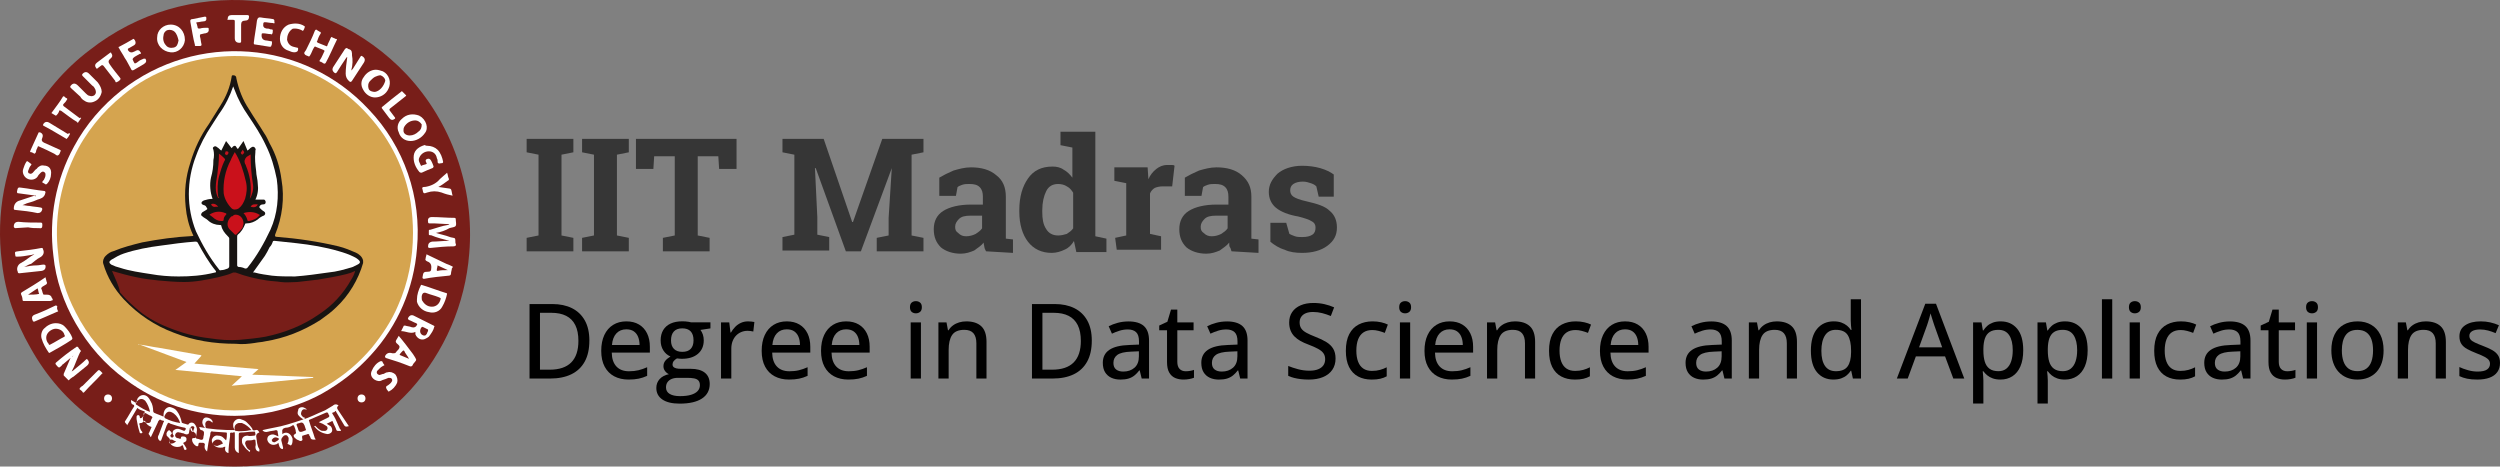 <?xml version="1.0" encoding="UTF-8"?>
<svg id="Logo" xmlns="http://www.w3.org/2000/svg" viewBox="0 0 315.632 58.904">
  <rect x="0" y="0" width="315.632" height="58.904" fill="#808080" stroke="none"/>
  <g>
    <g id="Group_507" data-name="Group 507">
      <path id="Path_340" data-name="Path 340" d="m29.642,58.904c-6.4,0-12.6-2.1-17.8-5.9-3.3-2.4-6-5.5-8-9.1-1.9-3.3-3.2-7-3.6-10.8-.8-6.1.4-12.3,3.3-17.7,1.9-3.5,4.6-6.7,7.8-9.1C23.442-3.196,40.742-1.796,51.342,9.404c5.7,6.1,8.6,14.3,7.9,22.6-.5,6.4-3.1,12.4-7.4,17.2-2.3,2.5-4.9,4.6-7.9,6.2-2.5,1.3-5.2,2.3-8.1,2.9-2.1.4-4.2.6-6.2.6Z" style="fill: #781e19; stroke-width: 0px;"/>
      <path id="Path_342" data-name="Path 342" d="m29.942,58.904h0c.2,0,.3-.1.5,0h-.5Z" style="fill: #a06c6a; stroke-width: 0px;"/>
      <path id="Path_343" data-name="Path 343" d="m29.142,58.904h-.4c.1-.1.3,0,.4,0Z" style="fill: #a77775; stroke-width: 0px;"/>
      <path id="Path_344" data-name="Path 344" d="m30.942,58.904h-.3c.1-.1.2,0,.3,0Z" style="fill: #d4bbb9; stroke-width: 0px;"/>
      <path id="Path_345" data-name="Path 345" d="m29.642,52.504c-5,0-9.8-1.6-13.8-4.6-2.6-1.9-4.7-4.3-6.3-7.1-1.5-2.6-2.5-5.5-2.8-8.5-.6-4.8.3-9.6,2.6-13.8,1.5-2.8,3.6-5.2,6-7.1,9.5-7.4,23-6.4,31.2,2.4,4.5,4.7,6.7,11.1,6.1,17.6-.4,5-2.4,9.7-5.8,13.4-1.8,2-3.9,3.6-6.2,4.9-2,1.1-4.1,1.8-6.3,2.3-1.5.3-3.1.5-4.7.5Z" style="fill: #fff; stroke-width: 0px;"/>
      <path id="Path_346" data-name="Path 346" d="m32.342,55.104q0-.4.4-.5c-.1-.2-.2-.4-.5-.3-.2.1-.4,0-.4-.2-.2-.3-.4-.5-.7-.8-.2-.2-.5-.3-.8-.4-.4-.1-.8.2-.9.6v.3c0,.2.1.3.2.5-1.5,0-3-.1-4.5-.4.1.2.1.4.3.4q.4.1.3.5v.1c-.1.2,0,.5-.2.6s-.4-.1-.6-.1-.2-.1-.2-.2c0-.2.1-.4.1-.7.1-.4-.1-.8-.3-1s-.5-.2-.7,0c0,.1-.1.1-.2.1-.2-.1-.4-.1-.6-.2-.1,0-.1-.1-.1-.1-.1-.5-.3-1-.6-1.4-.2-.3-.5-.4-.8-.5s-.7.2-.8.5c-.1.2-.1.5-.1.7-.4-.2-.8-.3-1.2-.5q-.1-.1-.1-.2c0-.4-.1-.9-.3-1.2-.1-.2-.2-.4-.4-.6-.3-.3-.8-.3-1.1,0-.1.1-.2.2-.2.3-.1.2-.1.3-.1.5l-.7-.4c0,.3,0,.5.3.6.1,0,.1.1.1.2-.4.6-.7,1.2-1.1,1.8-.1.1-.1.2,0,.3s.2.2.2.3l1.3-2.2c.2.2.5.3.8.4.1,0,.2.1.1.2,0,.2-.1.4-.3.6-.1.1-.3.2-.3-.1,0-.1-.1-.2-.2-.2s-.2.1-.2.2v.3c.1.6.2,1.1.4,1.7,0,.1.1.1.2.1s.2-.1.1-.2c-.2-.2-.3-.5-.3-.8-.1-.2-.1-.3.2-.3.1,0,.2-.1.3-.2s.1-.1.2,0c.1.3.4.6.8.7-.1.2-.2.5-.3.7-.1.1-.1.2,0,.3s.1.2.2.3l.9-1.9c0-.1.1-.2.2-.3.1-.1.2.1.4.1s.2.1.1.2c-.2.5-.4,1.1-.6,1.6-.2.3-.1.6.2.8,0,0,0-.1.1-.1.2-.6.5-1.3.7-1.9.1-.1.1-.3.2-.3.1-.1.2.1.3.1.6.2,1.2.4,1.8.5.2.1.1.2.1.2,0,0-.1.2-.2.2-.2-.1-.3-.1-.5-.2-.3-.1-.5-.1-.8.1-.2.2-.2.5,0,.7q0,.1-.1.2c-.1.1-.3,0-.3-.1-.1-.1,0-.2.1-.3q.1-.1,0-.2c-.1-.1-.1-.2-.2-.2,0-.1-.1-.1-.1-.1-.2.1-.4.4-.3.6v.1c.1.1.2.2.3.3q.1.1.1.2c-.1.1-.1.3,0,.4.2.4.7.6,1.2.5.2,0,.3-.2.4-.2.1.1.1.3.2.5,0,.1.1.1.2.1s.1-.1.1-.2c-.1-.2-.2-.3-.3-.5-.1-.1-.2-.2.1-.3.2-.1.2-.2.2-.4s-.2-.3-.4-.3-.3,0-.3.2c0,.1-.1.1-.1.1-.1,0-.2-.1-.4-.1-.2-.1-.3-.3-.2-.5s.3-.3.5-.2h0c.2,0,.3.1.5.1.2.1.4.2.6.1s.1-.4.2-.6c0-.1,0-.2.1-.2s.2.1.2.2c0,.2.2.3.3.4.2.1.2.3.2.5s-.1.2-.2.2c-.2,0-.3,0-.3.2,0,.3.2.6.5.8.2.1.3,0,.3-.1,0-.4.2-.3.4-.3h.2q.3.1.2.3-.1.5.3.8c.1-.7.2-1.4.4-2.1,0-.1,0-.3.1-.4s.2,0,.3,0h.1l1.5.1q.1,0,.1.1c0,.3,0,.6-.1.9-.1-.1-.2-.2-.3-.3-.2-.2-.4-.3-.7-.3-.4-.1-.7.2-.8.5v.2c.1.6.7.9,1.3.8h.1c.1-.1.2-.1.3-.1-.1.4,0,.7.4.8,0-.7.1-1.4.2-2.1v-.4c.1-.2.3,0,.4-.1.2-.1.2,0,.2.2v1.7q0,.5.5.7v-2.3c0-.2,0-.3.3-.3.5,0,.9-.1,1.4-.1s.3-.1.4.3c0,.1,0,.2-.2.2s-.5.1-.8,0c-.4,0-.7.2-.7.6,0,.2,0,.3.1.5.2.3.4.6.7.8.1.1.1.2.2.1s0-.2-.1-.2c-.3-.2-.4-.5-.5-.8,0-.2.1-.4.3-.4h.1c.2,0,.5,0,.7-.1.1,0,.2,0,.2.1,0,.2.1.5,0,.8,0,.4.2.6.5.6v-.3c-.3-.4-.3-1-.4-1.6Zm-15.1-4c-.1,0-.1-.1-.1-.2h0c.2-.4.7-.8,1.2-.3.3.4.5.9.6,1.4-.6-.2-1.1-.5-1.7-.9h0Zm2,1.6c-.1.2-.2.3-.2.5-.1.2-.2.2-.4.2-.3,0-.6-.2-.6-.5v-.2c.1-.2.1-.3.1-.5q0-.1.1-.1c.3.1.5.3.8.4q.2.1.2.2Zm1.6.1q-.1-.1-.1-.2c.2-.5.5-.9,1.2-.4.4.3.7.8.8,1.2-.7-.1-1.3-.3-1.9-.6h0Zm.9,2.7c.2.1.3.2.5.2-.2.2-.4.3-.6.3-.1,0-.3,0-.3-.2,0-.1,0-.2.1-.3,0,0,.2,0,.3,0h0Zm2.6-1c-.1.1-.3-.2-.3-.4s.1-.3.3-.3c.1,0,.2.1.2.2-.1.2-.1.4-.2.5h0Zm3.8,1.5c-.2.1-.5.2-.7.3-.3,0-.5-.1-.6-.3,0-.2.2-.4.5-.5h.2c.3,0,.5.2.6.5.1,0,0,0,0,0h0Zm2.9-1.6c-.4,0-.8.1-1.2,0-.1,0-.2,0-.2-.2-.1-.4.1-.7.5-.8h.4c.5.2.9.5,1.2.9-.3,0-.5.1-.7.1h0Z" style="fill: #fff; stroke-width: 0px;"/>
      <path id="Path_347" data-name="Path 347" d="m42.642,51.704q-.2-.3.1-.5h0c-.2-.2-.5-.2-.7,0-.3.2-.7.4-1,.6-1,.4-1.9.9-2.9,1.2-1.2.4-2.4.8-3.6,1-.5.1-1,.2-1.4.3.1.2.4.3.7.2.3-.1.7-.1,1-.2q.1,0,.2.1c0,.2.1.5.1.7-.6-.3-.7-.3-1-.2-.3.1-.4.3-.4.6.1.5.6.8,1.1.6.1,0,.2-.1.3-.2h0c.1.3.1.7.5.8.1,0,.1-.1.1-.2-.1-.3-.1-.5-.2-.8s.1-.5.3-.7c.2-.1.4-.1.5.1,0,.1.1.1.1.2,0,.2,0,.4-.1.6-.1.1,0,.2.1.2s.1.1.2.1c.1.1.1,0,.2-.1.1-.2.1-.5.1-.7-.2-.7-.8-1-1.3-.6v-.2q-.1-.5.4-.6c.3,0,.6-.1.9-.3.1-.1.1,0,.2.1.1.2.2.5.2.7q.1.2-.1.3c-.2.1-.2.2-.1.4.2.2.3.3.6.4.1.1.3.1.4,0s0-.2,0-.4,0-.2.1-.2c.2-.1.4-.1.6-.2.1,0,.2,0,.2.1s0,.1.1.2c.1.4.2.4.7.4,0-.1-.1-.2-.1-.2-.2-.7-.5-1.4-.7-2.1,0,0-.1-.1,0-.2.7-.3,1.4-.6,2.1-.9q.2-.1.3.1,0,.1.1.2.1.2-.1.3c-.4.2-.8.4-1.2.6.2.1.3.1.5.2s.3.2.5.3c.1.1.2.3,0,.5-.1.1-.2.1-.3.1-.2,0-.4,0-.5-.1-.2-.1-.4-.3-.6-.5,0,0-.1-.1-.1,0-.1,0-.1.1,0,.1.4.5.9.8,1.6.9.3,0,.6-.2.6-.5,0-.2-.1-.4-.2-.5-.2-.1-.3-.2-.5-.3.2-.1.4-.2.6-.3.1-.1.2,0,.2.1.1.3.3.6.4.9,0,.1.1.2.2.2h.4c0-.1,0-.2-.1-.2-.3-.6-.5-1.2-.8-1.7-.1-.1-.1-.2-.2-.3,0-.2.2-.1.3-.2.1-.2.2-.1.2,0,.3.5.6,1,.9,1.5.2.4.3.4.7.3l-1.4-2.1Zm-7.4,3.7c-.1.2-.3.3-.5.4-.1.1-.3,0-.4-.1h0v-.2c.2-.3.5-.4.9-.1h0q0-.1,0,0Zm3.4-1.1q0,.1,0,0c-.3.1-.6.3-.8.2s-.2-.4-.3-.6c-.2-.4-.1-.4.3-.5q.4-.2.6.3l.2.6q.1,0,0,0h0Z" style="fill: #fff; stroke-width: 0px;"/>
      <path id="Path_348" data-name="Path 348" d="m55.042,29.404c.6.2,1.2.3,1.7.5.2.1.6.1.7.2.1.2,0,.5.1.7s-.1.3-.3.3c-1,0-1.9.1-2.9.2-.2,0-.3,0-.3-.2q0-.5.5-.6c.7,0,1.4-.1,2.2-.1-.8-.2-1.6-.4-2.3-.7-.1,0-.3,0-.3-.1v-.5c0-.1.1-.1.2-.1.7-.2,1.5-.5,2.2-.6q.1,0,.2-.1l-1.9-.1h-.6c-.1,0-.2,0-.2-.2q-.1-.6.5-.6c.9,0,1.9.1,2.8.1.1,0,.2,0,.2.2,0,.3.1.6,0,.8s-.5.2-.8.3c-.5.3-1.1.5-1.7.6Z" style="fill: #fff; stroke-width: 0px;"/>
      <path id="Path_349" data-name="Path 349" d="m9.242,44.904l-1.3,1.1s-.1,0-.1.1c-.1.1-.3.3-.4.3-.2-.1-.3-.3-.4-.4s0-.1,0-.2c.8-.7,1.7-1.4,2.6-2,.1-.1.1,0,.2,0,.1.2.2.3.3.4s.1.2,0,.2c-.3.6-.5,1.2-.8,1.9l-.3.6c.2-.1.3-.2.4-.3.5-.4,1-.8,1.4-1.2.1-.1.2-.1.2,0q.4.4-.1.8c-.5.4-1.1.9-1.6,1.3-.1.1-.2.1-.3.2-.2.1-.4.4-.4.3-.2-.2-.4-.4-.6-.6v-.2c.3-.7.6-1.4.9-2.1q.3-.1.3-.2Z" style="fill: #fff; stroke-width: 0px;"/>
      <path id="Path_350" data-name="Path 350" d="m4.542,24.704c-.7-.1-1.4-.2-2.2-.3-.1,0-.2,0-.2-.2.1-.5.1-.6.6-.5.9.1,1.8.3,2.8.4q.2,0,.2.2-.1.6-.7.8c-.4.1-.7.3-1.1.4s-.7.2-1.1.4c.3,0,.6.1.9.1.5.1.9.1,1.4.2.1,0,.2.1.2.2q-.1.5-.6.5c-.9-.2-1.8-.3-2.8-.4-.2,0-.2-.1-.2-.2,0-.5.3-.9.8-1,.6-.2,1.2-.4,1.8-.6.1.1.2.1.2,0Z" style="fill: #fff; stroke-width: 0px;"/>
      <path id="Path_351" data-name="Path 351" d="m3.042,33.704c.5-.1,1.1-.2,1.6-.2.3,0,.6-.1.9-.1q.1,0,.2.1.1.6-.5.7c-.9.1-1.8.2-2.8.3q-.2,0-.2-.2c-.2-.4,0-.9.4-1.1.6-.3,1.1-.8,1.7-1.1-.2,0-.3.1-.5.1-.6.1-1.1.2-1.7.2-.1,0-.2,0-.2-.1h0c-.1-.6-.1-.5.5-.6.9-.1,1.8-.2,2.8-.4q.2,0,.2.2c.2.4,0,.8-.4,1s-.7.5-1.1.8c-.4.1-.6.3-.9.4Z" style="fill: #fff; stroke-width: 0px;"/>
      <path id="Path_352" data-name="Path 352" d="m44.342,8.904c.1-.1.2-.2.2-.2.3-.5.7-1.1,1-1.6q.1-.1.2,0,.5.3.2.8c-.5.8-1,1.5-1.5,2.3-.1.1-.1.2-.3.1q-.5-.4-.5-1c0-.6.1-1.4.2-2.1-.1,0-.1.1-.2.2-.4.6-.8,1.2-1.1,1.7-.1.1-.1.2-.3.1q-.4-.3-.2-.7c.5-.8,1-1.5,1.5-2.3.1-.1.2-.2.3-.1.1,0,.1.1.2.1.4.1.4.4.4.8.1.5.1,1.2-.1,1.9Z" style="fill: #fff; stroke-width: 0px;"/>
      <path id="Path_353" data-name="Path 353" d="m56.342,37.004c-1-.3-2-.7-3-1-.1,0-.1-.1-.2,0-.3.6-.5,1.2-.5,1.8v.3c.2.7.8,1.2,1.5,1.3.7.2,1.4-.1,1.7-.7.3-.5.5-1.1.6-1.6q0-.1-.1-.1Zm-.7.7c-.1.5-.4.9-.9,1-.6.1-1.1-.2-1.4-.7-.1-.1-.1-.3-.1-.4v-.2q.1-.6.6-.4c.5.2,1,.3,1.5.5q.3.1.3.2h0Z" style="fill: #fff; stroke-width: 0px;"/>
      <path id="Path_354" data-name="Path 354" d="m9.142,42.704c-.2-.6-.6-1.1-1-1.5-.3-.3-.7-.4-1.1-.4-.6,0-1.1.3-1.5.7-.3.3-.4.8-.3,1.2.2.7.5,1.2.9,1.8q.1.1.2,0c.9-.5,1.8-1,2.7-1.6q.1-.1.1-.2Zm-1-.2c-.6.3-1.2.7-1.8,1-.1.1-.2,0-.2-.1-.3-.3-.4-.8-.2-1.2.2-.4.7-.7,1.1-.7.5,0,1,.3,1.1.8q.1.1,0,.2Z" style="fill: #fff; stroke-width: 0px;"/>
      <path id="Path_355" data-name="Path 355" d="m52.942,14.604c-.8-.3-1.6-.2-2.2.4-.5.4-.7,1.1-.4,1.7.2.7.8,1.1,1.5,1.1s1.4-.4,1.8-1c.5-.6.2-1.7-.7-2.2.1.1,0,.1,0,0Zm-.1,2c-.3.3-.7.5-1.1.5s-.8-.2-.8-.6c0-.2,0-.3.1-.5.3-.5.8-.8,1.4-.8.3,0,.6.2.8.5,0,.4-.1.7-.4.9h0Z" style="fill: #fff; stroke-width: 0px;"/>
      <path id="Path_356" data-name="Path 356" d="m47.442,8.804c-.6,0-1.2.4-1.5.9-.4.5-.4,1.1-.1,1.6.3.6.9,1,1.5,1,.7,0,1.4-.4,1.7-1.1.4-.8.1-1.8-.7-2.2-.3-.1-.6-.2-.9-.2Zm-.1,2.8c-.3,0-.7-.1-.8-.4-.1-.3-.1-.7.2-1,.2-.2.4-.4.6-.5s.5-.2.7-.2c.3.1.6.4.6.7-.2.7-.7,1.3-1.3,1.4h0Z" style="fill: #fff; stroke-width: 0px;"/>
      <path id="Path_357" data-name="Path 357" d="m21.542,3.104c-.9,0-1.7.7-1.7,1.6h0c-.1,1,.7,1.8,1.7,1.9.9.1,1.7-.6,1.8-1.5v-.1c0-1-.7-1.9-1.8-1.9.1,0,0,0,0,0Zm.4,2.9c-.4.1-.8,0-1-.3-.3-.3-.4-.8-.3-1.2,0-.3.2-.6.5-.7s.7,0,.9.2c.3.3.4.7.5,1.1-.1.5-.2.8-.6.9h0Z" style="fill: #fff; stroke-width: 0px;"/>
      <path id="Path_358" data-name="Path 358" d="m42.542,5.004s0,.1,0,0c-.5,1-.9,2-1.4,2.9q-.1.2-.3.1c-.1-.1-.2-.1-.3-.2-.3,0-.2-.2-.1-.3.2-.3.3-.6.5-1,.1-.1,0-.1-.1-.2-.3-.1-.7-.3-1-.4-.1-.1-.1,0-.2.1-.2.3-.3.7-.5,1-.1.1-.1.2-.2.1-.2-.1-.4-.1-.5-.3s.1-.3.2-.5c.4-.8.8-1.6,1.1-2.4.1-.2.2-.2.3-.1.1.1.2.1.3.2.2,0,.2.2.1.3-.2.3-.3.6-.4.9-.1.1,0,.1.1.2.3.1.7.3,1,.4.1.1.2,0,.2-.1.1-.3.3-.6.4-.9.1-.1.1-.2.2-.1s.3.1.4.2c.1,0,.2,0,.2.1Z" style="fill: #fff; stroke-width: 0px;"/>
      <path id="Path_359" data-name="Path 359" d="m53.942,18.404c.5,0,1,.2,1.3.5.4.4.6,1,.7,1.5,0,.1,0,.2-.2.2s-.3.1-.4,0c-.1,0-.1-.2-.1-.4,0-.1-.1-.2-.1-.3-.1-.5-.5-.8-1-.8s-1,.3-1.2.8c-.2.4.1.7.2,1,0,0,.1.1.1,0h0c.2-.1.4-.1.6-.2.1,0,0-.1,0-.1,0-.1-.1-.2-.1-.3s0-.1.1-.2q.4-.2.6.2c.1.2.2.4.3.7q0,.1-.1.2c-.5.2-1,.4-1.4.6-.1,0-.2,0-.3-.1-.5-.6-.8-1.3-.7-2.1.1-.7.7-1.1,1.4-1.3.1.1.2.1.3.1Z" style="fill: #fff; stroke-width: 0px;"/>
      <path id="Path_360" data-name="Path 360" d="m54.742,41.104c-.8-.4-1.6-.8-2.4-1.2q-.5-.3-.8.2c-.1.2,0,.2.1.3.3.1.6.3.9.4.1.1.2.1.1.2-.1.3-.4.4-.7.3h0c-.2-.1-.5-.1-.8-.2-.1,0-.2,0-.2.1-.1.2-.2.4-.3.6.6,0,1.2.4,1.8.1v.3c.2.5.7.8,1.2.6.2-.1.4-.2.5-.3.3-.4.6-.8.7-1.3q.1,0-.1-.1Zm-.7.7c-.1.1-.1.3-.2.4-.1.2-.3.2-.5.1s-.3-.3-.3-.5.1-.4.2-.5.1,0,.2,0c.2.1.4.2.6.3t0,.2h0Z" style="fill: #fff; stroke-width: 0px;"/>
      <path id="Path_361" data-name="Path 361" d="m12.842,11.604c-.1.5-.4,1-.9,1.2-.4.2-.9.2-1.3-.1-.2-.1-.4-.3-.5-.5-.4-.4-.8-.7-1.2-1.1-.1-.1-.1-.2,0-.3q.4-.5.9,0l1,1c.1.1.3.3.5.3.2.1.5,0,.6-.1.2-.2.2-.4.1-.7-.1-.2-.2-.4-.4-.5l-1.2-1.2c-.1-.1-.1-.2,0-.3q.4-.4.8,0c.4.4.7.7,1.1,1.1.3.4.5.8.5,1.2Z" style="fill: #fff; stroke-width: 0px;"/>
      <path id="Path_362" data-name="Path 362" d="m6.642,37.804q0-.1-.1-.2-.1-.4-.6-.4h-.3c-.1,0-.2,0-.2-.1h0c-.1-.2-.1-.4-.2-.6-.1-.1,0-.2.1-.3.2-.1.3-.2.5-.3q.1-.1.1-.2c-.1-.2-.1-.4-.2-.7-1,.7-2,1.3-3,1.9q-.1.1-.1.2c.1.2.2.5.2.7s.1.2.2.2h3.3c.3-.1.4-.1.3-.2Zm-3.1-.6l1.2-.8c.1.2.1.5.2.7-.4.1-.9.1-1.4.1h0Z" style="fill: #fff; stroke-width: 0px;"/>
      <path id="Path_363" data-name="Path 363" d="m52.142,44.704c-.6-.8-1.2-1.6-1.8-2.3-.1.2-.2.3-.3.5s-.1.2,0,.4c.2.2.4.3.4.5s-.2.4-.4.6c-.1.2-.2.2-.5.2q-.6-.2-.9.3-.1.2.1.3c1,.3,1.9.6,2.9,1,.2.1.4.1.5-.2.1-.2.4-.4.4-.6-.1-.3-.3-.5-.4-.7Zm-.5.6l-1.2-.5c.1-.2.2-.3.4-.5q.1-.1.2,0c.1.3.4.6.6,1h0Z" style="fill: #fff; stroke-width: 0px;"/>
      <path id="Path_364" data-name="Path 364" d="m57.042,33.604c-.2-.1-.4-.2-.7-.3l-2.5-1.2c0,.2-.1.3-.1.5-.1.2,0,.3.2.4q.6.2.5.9c0,.3-.1.4-.4.4-.6,0-.6.1-.7.7,0,.1,0,.2.2.2,1-.2,2.1-.3,3.1-.4.2,0,.3-.1.3-.3s.1-.4.1-.6c.2-.2.1-.3,0-.3q.1,0,0,0Zm-1.8.6q-.1,0-.1-.1c0-.2.1-.4.1-.6l1.3.6c-.5,0-.9,0-1.3.1h0Z" style="fill: #fff; stroke-width: 0px;"/>
      <path id="Path_365" data-name="Path 365" d="m34.442,2.904c-.4,0-.7-.1-1-.1q-.2,0-.2.2-.1.5.4.6c.2,0,.3,0,.5.1.1,0,.3,0,.3.1,0,.2,0,.4-.1.5,0,.1-.1,0-.2,0-.3,0-.6-.1-.9-.1-.1,0-.2,0-.2.1q-.1.7.5.8c.2,0,.5.1.7.1q.1,0,.1.1c0,.2,0,.3-.1.5,0,.1-.1.1-.2.1-.6-.1-1.3-.2-1.9-.3-.1,0-.1-.1-.1-.2.1-.9.3-1.9.4-2.8q.1-.5.5-.4c.5.1,1,.1,1.5.2.1,0,.2.1.2.2v.2c.1.1,0,.2-.2.1Z" style="fill: #fff; stroke-width: 0px;"/>
      <path id="Path_366" data-name="Path 366" d="m16.842,4.904c.1,0,.1.1.2.2q.2.4-.1.6c-.2.1-.5.3-.7.4-.1,0-.1.1-.1.2q.3.5.8.2c.1,0,.2-.1.2-.1q.4-.2.6.2c.1.1.1.2-.1.2-.3.2-.6.3-.8.5q-.1.1-.1.2c.1.2.2.5.3.5s.4-.2.5-.3.4-.2.6-.3h.2q.3.4-.2.7l-1.2.7q-.3.2-.4-.1c-.3-.5-.5-1-.8-1.4-.2-.4-.5-.8-.7-1.2-.1-.1-.1-.2,0-.2.6-.3,1.1-.6,1.8-1h0Z" style="fill: #fff; stroke-width: 0px;"/>
      <path id="Path_367" data-name="Path 367" d="m6.442,22.004c0,.4-.2.9-.5,1.2-.1.1-.2.1-.3,0-.1-.1-.3-.1-.3-.2s.1-.2.2-.3c.1-.2.2-.4.2-.6s0-.3-.2-.4c-.1-.1-.3,0-.4.1-.2.2-.3.3-.4.5-.2.3-.7.5-1.2.3s-.8-.8-.6-1.3c.1-.3.2-.6.4-.9q.1-.1.2,0c.1.1.3.2.4.3s-.1.2-.2.4-.1.3-.2.5c0,.1,0,.3.2.3.1.1.3,0,.4-.1.2-.2.3-.4.5-.5.2-.3.6-.5.9-.4.6,0,1,.4.9,1.1Z" style="fill: #fff; stroke-width: 0px;"/>
      <path id="Path_368" data-name="Path 368" d="m48.542,46.104c-.2.1-.4.2-.6.4l-.3.3c-.1.1-.1.3,0,.4s.3.2.4.1c.1,0,.2-.1.4-.1.2-.1.3-.2.5-.2.3-.1.7,0,1,.3.2.3.3.7.2,1-.2.5-.6.9-1,1.1-.1.1-.1,0-.2-.1s-.2-.3-.2-.4c0-.2.2-.2.3-.3.1-.1.3-.2.4-.4.1-.1.1-.3,0-.4s-.2-.1-.4-.1c-.2.1-.5.2-.8.3-.3.2-.7.1-1-.1-.4-.3-.5-.7-.3-1.1.2-.5.6-1,1.1-1.2h.2c.1.2.2.4.3.5Z" style="fill: #fff; stroke-width: 0px;"/>
      <path id="Path_369" data-name="Path 369" d="m38.242,3.904c-.3-.2-.7-.3-1-.3-.2,0-.3,0-.4.1-.4.3-.6.8-.6,1.3.1.5.4.8.8.9.1,0,.3.1.4.1.2,0,.2.1.2.2q0,.4-.5.4c-.2,0-.5-.1-.7-.2-.7-.2-1.1-.8-1.1-1.5,0-.8.4-1.5,1.1-1.8.7-.2,1.4-.2,2,.2q.1.1,0,.2c0,.1-.1.3-.2.4Z" style="fill: #fff; stroke-width: 0px;"/>
      <path id="Path_370" data-name="Path 370" d="m24.642,5.804c-.1,0-.1-.1,0,0-.3-1.1-.4-2-.6-3q-.1-.4.3-.4c.5-.1,1-.2,1.5-.3.1,0,.2,0,.2.1q.1.5-.4.5c-.2,0-.5.1-.7.1s-.2.1-.1.2c0,.1.1.3.1.4,0,.2.1.2.3.2.3-.1.6-.1.9-.1.1,0,.2,0,.2.1q.1.5-.4.6c-.2,0-.4.1-.5.1-.2,0-.2.1-.2.3.1.3.1.6.2,1,0,.1,0,.2-.2.2-.3,0-.4,0-.6,0Z" style="fill: #fff; stroke-width: 0px;"/>
      <path id="Path_371" data-name="Path 371" d="m55.342,23.604l1.4.2q.1,0,.2.1c.1.2.1.5.2.8-.5-.1-.9-.2-1.4-.4-.6-.2-1.2-.2-1.8,0-.5.2-.5.1-.6-.4-.1-.2,0-.3.2-.3h.1c.7-.1,1.4-.4,1.9-1,.3-.3.6-.5.9-.8.1.2.1.5.2.7.1.1,0,.3-.1.3-.4.3-.8.6-1.2.8Z" style="fill: #fff; stroke-width: 0px;"/>
      <path id="Path_372" data-name="Path 372" d="m10.242,14.904c-.1.2-.3.4-.4.6,0,0-.1,0-.1-.1-.7-.4-1.3-.9-2-1.4-.2-.1-.3-.1-.3.1,0,.1-.1.1-.1.2-.1.1-.2.3-.3.3-.2-.1-.3-.2-.5-.3-.1,0,0-.1,0-.1.5-.7,1-1.3,1.4-2q.1-.1.2,0c.1.1.2.2.3.2q.1.1,0,.2c-.1.2-.2.3-.4.5-.1.1-.1.2,0,.3.7.5,1.3,1,2,1.5q.2-.1.2,0Z" style="fill: #fff; stroke-width: 0px;"/>
      <path id="Path_373" data-name="Path 373" d="m29.642,3.904v-1.2c0-.1,0-.2-.2-.2h-.6c-.1,0-.2,0-.1-.1h0q0-.5.5-.5h2q.2,0,.2.2,0,.5-.5.5t-.5.5v2.1c0,.1,0,.2-.2.2q-.6,0-.6-.6c0-.3,0-.6,0-.9h0Z" style="fill: #fff; stroke-width: 0px;"/>
      <path id="Path_374" data-name="Path 374" d="m4.342,19.404c-.2-.1-.3-.2-.5-.2-.1,0,0-.1,0-.2.3-.7.7-1.5,1-2.2,0-.1.1-.1.2-.1q.5.2.3.7-.2.4.2.6c.7.3,1.3.6,2,.9.1.1.2.1.1.2-.1.2-.1.4-.3.5s-.3-.1-.5-.2c-.6-.3-1.2-.6-1.9-.9-.1-.1-.2,0-.2.1-.1.2-.2.4-.2.6-.1.1-.1.2-.2.2Z" style="fill: #fff; stroke-width: 0px;"/>
      <path id="Path_375" data-name="Path 375" d="m14.642,10.404s-.1-.1-.1-.2l-1.4-1.8q-.2-.3-.4-.1c-.1.1-.3.2-.4.3s-.1.1-.2,0q-.3-.4.1-.7c.5-.4,1.1-.8,1.6-1.2.1-.1.2-.1.2,0q.3.4-.1.7t-.1.7c.4.6.9,1.2,1.3,1.7.1.1.1.2,0,.3s-.2.2-.5.3q.1,0,0,0Z" style="fill: #fff; stroke-width: 0px;"/>
      <path id="Path_376" data-name="Path 376" d="m50.742,11.504s.1,0,0,0c.2.2.4.4.5.5s0,.1-.1.2c-.6.5-1.3,1-1.9,1.5-.1.1-.1.2,0,.3.2.3.4.5.6.8q.1.1,0,.2-.4.3-.7-.1c-.3-.4-.6-.8-.9-1.2q-.1-.1,0-.2c.7-.6,1.6-1.3,2.5-2-.1,0,0,0,0,0Z" style="fill: #fff; stroke-width: 0px;"/>
      <path id="Path_377" data-name="Path 377" d="m1.942,28.804c-.1,0-.2-.1-.2-.2q0-.6.6-.6c.9.1,1.8.1,2.8.1q.2,0,.2.2v.2q0,.4-.4.3c-.5,0-.9,0-1.4-.1l-1.6.1Z" style="fill: #fff; stroke-width: 0px;"/>
      <path id="Path_378" data-name="Path 378" d="m8.842,16.904c-.1.2-.2.4-.4.6,0,.1-.1,0-.1,0-.9-.5-1.8-1.1-2.8-1.6-.1,0-.1-.1-.1-.2h0q.3-.5.8-.2c.8.5,1.5.9,2.3,1.4.2-.1.3-.1.3,0Z" style="fill: #fff; stroke-width: 0px;"/>
      <path id="Path_379" data-name="Path 379" d="m7.342,39.304c0,.1-.1.1,0,0-1.1.5-2.1.9-3,1.3-.1,0-.2,0-.2-.1q-.3-.6.3-.8c.8-.3,1.7-.7,2.5-1.1.2-.1.2,0,.3.1-.1.2,0,.4.1.6Z" style="fill: #fff; stroke-width: 0px;"/>
      <path id="Path_380" data-name="Path 380" d="m12.942,47.104c0,.1-.1.1,0,0-.8.9-1.6,1.6-2.3,2.4-.1.1-.2.1-.2,0-.1-.2-.4-.3-.4-.4s.2-.3.4-.4c.6-.6,1.3-1.3,1.9-1.9.1-.1.2-.1.3,0,.1.1.2.2.3.3q-.1-.1,0,0Z" style="fill: #fff; stroke-width: 0px;"/>
      <path id="Path_381" data-name="Path 381" d="m13.642,50.804c-.3,0-.5-.2-.5-.5h0c0-.3.2-.5.5-.5h0c.3,0,.5.2.5.5s-.2.5-.5.5Z" style="fill: #fff; stroke-width: 0px;"/>
      <path id="Path_382" data-name="Path 382" d="m45.642,50.804c-.3,0-.5-.2-.5-.5h0c0-.3.2-.5.5-.5s.5.2.5.5-.2.5-.5.5h0Z" style="fill: #fff; stroke-width: 0px;"/>
      <path id="Path_383" data-name="Path 383" d="m38.142,51.404c.2,0,.3.1.5.2l.1.1h-.1c-.3-.1-.5,0-.6.3s0,.5.3.7c.1,0,.2,0,.1.2s-.2,0-.2,0c-.2-.1-.3-.2-.5-.4-.2-.2-.2-.4-.1-.7-0-.3.3-.4.5-.4Z" style="fill: #fafafc; stroke-width: 0px;"/>
      <path id="Path_384" data-name="Path 384" d="m25.542,53.304c0-.3.2-.6.5-.6h0c.3,0,.7.2.8.5v.1c0,.1-.1,0-.1,0-.1-.1-.3-.2-.4-.2-.3,0-.5.3-.4.6v.2c0,.1.1.1.1.2v.1s-.1,0-.1-.1c-.3-.3-.4-.6-.4-.8Z" style="fill: #fafafc; stroke-width: 0px;"/>
      <path id="Path_385" data-name="Path 385" d="m35.942,56.704c.1,0,0-.1.1-.2,0,0,0,.1-.1.2h0Z" style="fill: #c09b99; stroke-width: 0px;"/>
      <path id="Path_386" data-name="Path 386" d="m52.142,29.404c0,3.2-.6,6.3-1.9,9.2-.8,1.9-2,3.7-3.3,5.3-3.2,3.8-7.6,6.4-12.5,7.4-6.5,1.4-13.2-.1-18.5-4.2-2.7-2.1-4.9-4.7-6.4-7.7-1.2-2.3-2-4.8-2.2-7.4-.5-4.2.2-8.4,2-12.2,1.4-3,3.6-5.7,6.2-7.8,1.8-1.5,3.9-2.7,6.2-3.5,4-1.5,8.4-1.8,12.5-1,4.8,1,9.1,3.5,12.3,7.1,2.8,3.1,4.6,6.8,5.3,10.9.2,1.4.3,2.7.3,3.9Z" style="fill: #d5a44f; stroke-width: 0px;"/>
      <path id="Path_387" data-name="Path 387" d="m34.342,55.404v.2c-.1,0-.1-.1,0-.2Z" style="fill: #641514; stroke-width: 0px;"/>
      <path id="Path_388" data-name="Path 388" d="m34.342,55.404v.2c-.2,0-.2-.1,0-.2Z" style="fill: #fff; stroke-width: 0px;"/>
      <path id="Path_389" data-name="Path 389" d="m29.742,43.404c-2.7,0-5.3-.4-7.8-1.4-2.4-.9-4.5-2.3-6.3-4.2-1.2-1.3-2.1-2.8-2.6-4.5-.1-.3,0-.7.3-1s.6-.5,1-.6c1.2-.5,2.4-.8,3.6-1.1,2.1-.4,4.2-.7,6.3-.8.2,0,.2-.1.1-.2-.5-1.1-.8-2.3-.9-3.5-.2-1.9,0-3.8.6-5.6.5-1.7,1.3-3.4,2.3-4.8.5-.8,1-1.6,1.5-2.4.7-1.1,1.2-2.3,1.4-3.6,0-.2.1-.2.2-.2q.4,0,.4.4c.3,1.4.8,2.7,1.6,3.9.6,1,1.3,2,1.9,3,.3.4.5.9.7,1.3.8,1.4,1.3,3,1.5,4.6.4,2.3.1,4.7-.8,6.9q-.1.3.2.3c2.6.2,5.3.6,7.8,1.2.8.2,1.5.5,2.2.8.4.2.8.5.9,1v.3c-.6,2.1-1.8,4.1-3.4,5.6-.6.6-1.3,1.1-2,1.6-2.2,1.4-4.5,2.3-7,2.7-.4.1-.8.1-1.3.2-.7.1-1.5.2-2.4.1Z" style="fill: #181412; stroke-width: 0px;"/>
      <path id="Path_390" data-name="Path 390" d="m17.642,43.504c.8.1,1.6.3,2.4.4,1.7.3,3.4.6,5.1.9.1,0,.2,0,.3.1l-.9,1,8.1.7-.8.7,7.7.3v.1l-10.3,1,1.3-1.2-8.4-.8,1.4-1-5.9-2.2h0Z" style="fill: #fff; stroke-width: 0px;"/>
      <path id="Path_391" data-name="Path 391" d="m17.642,43.504h-.2c0-.1.1-.1.2,0Z" style="fill: #f0dfc3; stroke-width: 0px;"/>
      <path id="Path_392" data-name="Path 392" d="m14.142,34.204c1,.3,2.1.6,3.1.8.9.2,1.8.3,2.7.4,1.1.1,2.2.2,3.3.2,1.5,0,2.9-.3,4.3-.6.7-.2,1.3-.3,1.9-.6h.3c1.3.5,2.6.8,3.9,1,.6.1,1.2.1,1.8.2.7.1,1.4,0,2.1,0,.9-.1,1.8-.2,2.6-.3,1.2-.2,2.4-.4,3.6-.7.4-.1.7-.2,1.1-.4-.1.4-.3.8-.5,1.1-1,1.8-2.4,3.3-4.1,4.4-2,1.4-4.3,2.3-6.7,2.8-1.1.2-2.2.3-3.3.4-1.3.1-2.5,0-3.8-.2-1.8-.2-3.6-.7-5.3-1.4-1.5-.6-2.9-1.4-4.1-2.5-.7-.6-1.3-1.2-1.9-1.9-.1-.8-.6-1.7-1-2.7,0,.1,0,0,0,0Z" style="fill: #781e19; stroke-width: 0px;"/>
      <path id="Path_393" data-name="Path 393" d="m32.242,25.204c.3-.6.4-1.3.3-2,0-.5-.2-1.1-.2-1.6-.1-.8-.2-1.6-.1-2.4v-.2c.1-.1,0-.3-.1-.4-.1-.1-.3-.1-.4,0-.2.1-.3.3-.5.4l-.5-1.2-.7,1c-.2-.1-.2-.4-.4-.4s-.3.2-.4.3l-.7-.9c-.2.4-.4.8-.6,1.2-.2-.1-.3-.3-.5-.4-.1-.1-.3-.2-.4-.1-.2.1-.2.2-.1.4.1.4.1.9,0,1.3,0,.8-.1,1.5-.3,2.2-.2.9-.1,1.9.2,2.7-.4,0-.8.1-1.1.2-.2.1-.3.2-.3.3,0,.2.1.2.3.3.2,0,.3.2.4.4.1.1,0,.1-.1.2-.2.1-.3.2-.5.3-.2.2-.2.4,0,.5.2.2.5.3.7.5.4.4,1,.6,1.5.6.1,0,.2,0,.2.1.1.5.4.9.8,1.3.1.1.2.2.2.3v3.5q0,.2-.2.3c-.3.1-.5.2-.8.2-.1,0-.2.1-.3-.1-1.2-1.5-2.1-3.1-2.9-4.8-1.2-3-1.2-6.4,0-9.5.5-1.4,1.2-2.7,2-3.9.3-.5.6-.9.9-1.4.8-1.1,1.4-2.3,1.8-3.5.1.2.1.3.2.5.4,1.1,1,2.2,1.7,3.2.8,1.2,1.6,2.4,2.2,3.7.7,1.4,1.1,2.8,1.4,4.3.3,2.2.1,4.4-.8,6.4-.8,1.7-1.7,3.3-2.9,4.8-.1.1-.2.1-.3.1-.2-.1-.5-.2-.8-.2-.1,0-.2-.1-.2-.2v-3.6c0-.1,0-.2.1-.3.4-.3.7-.8.9-1.3,0-.1.1-.1.2-.1.5,0,1-.2,1.4-.5.2-.2.5-.4.8-.5.1-.1.2-.2.1-.4l-.1-.1c-.2-.1-.4-.3-.5-.4s-.1-.1-.1-.2c.1-.2.2-.3.5-.3.2,0,.3-.1.3-.3,0-.1-.1-.3-.2-.3-.3,0-.7,0-1.1,0Z" style="fill: #fff; stroke-width: 0px;"/>
      <path id="Path_394" data-name="Path 394" d="m31.942,34.404c.5-.7,1-1.4,1.5-2.1.2-.3.4-.7.6-1.1.2-.2.3-.4.4-.7,0-.1.2-.1.2-.1.9.1,1.9.2,2.8.3,1.8.2,3.6.5,5.3,1,.7.2,1.3.4,1.9.7.2.1.4.2.5.3.4.3.4.5,0,.7l-.6.3c-1,.3-2,.6-3.1.7-1.4.2-2.8.4-4.2.5-1,0-2,0-2.9-.1-.7-.1-1.5-.2-2.2-.4,0,0-.1,0-.2,0Z" style="fill: #fff; stroke-width: 0px;"/>
      <path id="Path_395" data-name="Path 395" d="m22.542,34.904c-1.2,0-2.4-.1-3.5-.3-1.3-.2-2.7-.4-3.9-.8-.4-.1-.7-.2-1.1-.4-.3-.2-.3-.4,0-.6.5-.3,1-.6,1.6-.8,1.5-.5,3.1-.8,4.7-1,1.4-.2,2.9-.4,4.3-.5.1,0,.2,0,.3.1.7,1.3,1.4,2.5,2.3,3.6q.1.2-.1.2c-1.6.4-3.1.5-4.6.5Z" style="fill: #fff; stroke-width: 0px;"/>
      <path id="Path_396" data-name="Path 396" d="m29.642,19.204c.7,1.1,1.1,2.4,1.4,3.7.2.8.1,1.5-.1,2.2-.2.5-.4.9-.8,1.2-.3.2-.7.2-.9,0-.5-.5-.9-1.2-1-1.9-.1-1.4.2-2.9.9-4.2.1-.3.3-.6.5-1Z" style="fill: #ca111b; stroke-width: 0px;"/>
      <path id="Path_397" data-name="Path 397" d="m29.742,27.104c.6,0,1,.5,1,1.1,0,.2-.1.3-.1.5-.2.3-.5.6-.8.9-.1.1-.1,0-.2,0l-.7-.7c-.4-.5-.2-1.2.3-1.6h.1c.1-.1.2-.2.4-.2Z" style="fill: #ca111b; stroke-width: 0px;"/>
      <path id="Path_398" data-name="Path 398" d="m31.642,19.504c0,1.3.1,2.6.3,3.8.1.6-.1,1.3-.4,1.8,0-.2.1-.4.1-.6.1-1.2-.1-2.4-.6-3.6,0-.1-.1-.2-.1-.2q-.2-.5.2-.9c.2-.1.3-.2.5-.3Z" style="fill: #ca111b; stroke-width: 0px;"/>
      <path id="Path_399" data-name="Path 399" d="m27.542,25.004c-.2-.4-.3-.8-.3-1.3,0-.6.1-1.1.2-1.7.1-.8.2-1.6.2-2.4v-.2c.3.2.5.4.7.6.1.1.1.2,0,.3-.3.6-.5,1.3-.7,2-.2.8-.2,1.7-.1,2.5.1.1.1.2,0,.2Z" style="fill: #ca111b; stroke-width: 0px;"/>
      <path id="Path_400" data-name="Path 400" d="m26.442,27.104c.6-.4,1.3-.5,2-.2.1,0,.2.1.1.2-.2.2-.3.4-.3.6s-.1.2-.3.2c-.4,0-.8-.2-1.1-.5l-.4-.3Z" style="fill: #ca111b; stroke-width: 0px;"/>
      <path id="Path_401" data-name="Path 401" d="m30.742,26.904c.6-.2,1.4-.2,2,.2.1,0,.1.1,0,.1-.3.4-.8.6-1.3.7-.1,0-.2,0-.2-.1-.1-.4-.3-.7-.5-.9Z" style="fill: #ca111b; stroke-width: 0px;"/>
      <path id="Path_402" data-name="Path 402" d="m26.642,25.804c.3-.2.7,0,.9.3h-.3q-.4.1-.6-.3Z" style="fill: #c5131b; stroke-width: 0px;"/>
      <path id="Path_403" data-name="Path 403" d="m31.642,26.104c.2-.4.6-.3.9-.3q-.2.5-.9.3Z" style="fill: #c5131b; stroke-width: 0px;"/>
      <path id="Path_404" data-name="Path 404" d="m30.642,18.904c.1.2.3.3.1.5-.1,0-.1.2-.2.1s-.2-.2-.1-.3c0,0,.1-.1.2-.3Z" style="fill: #c2121c; stroke-width: 0px;"/>
      <path id="Path_405" data-name="Path 405" d="m28.842,19.304c0,.1-.1.2-.2.3,0,0-.1-.1-.2-.1-.1-.1,0-.2,0-.2,0,0,0-.2.1-.2.3,0,.3.1.3.2Z" style="fill: #c2121c; stroke-width: 0px;"/>
    </g>
    <g style="isolation: isolate;">
      <path d="m66.49,19.229v-1.7h5.9v1.7l-1.5.3v10.2l1.5.3v1.7h-5.9v-1.7l1.5-.3v-10.2l-1.5-.3Z" style="fill: #363636; stroke-width: 0px;"/>
      <path d="m73.49,19.229v-1.7h5.9v1.7l-1.5.3v10.2l1.5.3v1.7h-5.9v-1.7l1.5-.3v-10.2l-1.5-.3Z" style="fill: #363636; stroke-width: 0px;"/>
      <path d="m92.99,17.529v3.8h-2.2l-.1-1.6h-2.6v10l1.5.3v1.7h-5.9v-1.7l1.5-.3v-10h-2.6l-.1,1.6h-2.2v-3.8s12.7,0,12.7,0Z" style="fill: #363636; stroke-width: 0px;"/>
      <path d="m112.59,21.229h0l-3.9,10.5h-1.9l-3.8-10.5h-.1l.3,6.2v2.2l1.5.3v1.7h-5.9v-1.7l1.5-.3v-10.1l-1.5-.3v-1.7h5.2l3.6,10.5h.1l3.7-10.5h5.2v1.7l-1.5.3v10.2l1.5.3v1.7h-5.9v-1.7l1.5-.3v-2.2l.4-6.3Z" style="fill: #363636; stroke-width: 0px;"/>
      <path d="m124.49,31.729c-.1-.2-.2-.4-.2-.5s-.1-.4-.1-.6c-.3.4-.8.7-1.2,1-.5.2-1,.4-1.7.4-1,0-1.9-.3-2.5-.8-.6-.6-.9-1.3-.9-2.3s.4-1.8,1.2-2.3,2-.8,3.5-.8h1.5v-1c0-.5-.1-.9-.4-1.2-.3-.3-.7-.4-1.3-.4-.3,0-.6,0-.9.1s-.5.2-.6.3l-.2,1.1h-2.1v-2.3c.5-.3,1.1-.6,1.8-.9.7-.2,1.4-.4,2.2-.4,1.3,0,2.4.3,3.2,1,.8.6,1.2,1.5,1.2,2.7v5.3l.9.1v1.7l-3.4-.2h0Zm-2.5-1.9c.4,0,.8-.1,1.2-.3.3-.2.6-.4.8-.7v-1.6h-1.5c-.6,0-1.1.1-1.4.4-.3.3-.5.6-.5,1s.1.6.4.8c.3.3.6.4,1,.4Z" style="fill: #363636; stroke-width: 0px;"/>
      <path d="m135.59,30.429c-.3.5-.7.9-1.2,1.1-.4.2-1,.4-1.6.4-1.3,0-2.3-.5-3-1.4s-1.1-2.2-1.1-3.8v-.2c0-1.7.4-3,1.1-4s1.7-1.5,3.1-1.5c.5,0,1,.1,1.4.4.4.2.8.6,1.1,1v-3.8l-1.5-.3v-1.7h4.4v13.2l1.4.3v1.7h-3.8l-.3-1.4Zm-4-3.7c0,.9.1,1.6.5,2.2.3.5.8.8,1.5.8.4,0,.8-.1,1.1-.2.3-.2.6-.4.8-.7v-4.5c-.2-.3-.4-.6-.8-.8-.3-.2-.7-.3-1.1-.3-.7,0-1.2.3-1.5.9s-.5,1.4-.5,2.4v.2h0Z" style="fill: #363636; stroke-width: 0px;"/>
      <path d="m140.79,30.029l1.4-.3v-6.6l-1.5-.3v-1.7h4.2l.1,1.5c.2-.5.6-1,1-1.3s.8-.5,1.4-.5h.5c.2,0,.3,0,.4.1l-.3,2.6h-1.2c-.4,0-.8.1-1,.2s-.5.4-.6.7v5.1l1.4.3v1.7h-5.6l-.2-1.5h0Z" style="fill: #363636; stroke-width: 0px;"/>
      <path d="m155.49,31.729c-.1-.2-.1-.4-.2-.5s-.1-.4-.1-.6c-.3.4-.8.7-1.2,1-.5.2-1,.4-1.7.4-1,0-1.9-.3-2.5-.8-.6-.6-.9-1.3-.9-2.3s.4-1.8,1.2-2.3,2-.8,3.5-.8h1.5v-1c0-.5-.1-.9-.4-1.2-.3-.3-.7-.4-1.3-.4-.3,0-.6,0-.9.1s-.5.2-.6.3l-.2,1.1h-2.1v-2.3c.5-.3,1.1-.6,1.8-.9.7-.2,1.4-.4,2.2-.4,1.3,0,2.4.3,3.2,1s1.2,1.5,1.2,2.7v5.3l.9.1v1.7l-3.4-.2h0Zm-2.5-1.9c.4,0,.8-.1,1.2-.3.3-.2.6-.4.8-.7v-1.6h-1.5c-.6,0-1.1.1-1.4.4-.3.3-.5.6-.5,1s.1.6.4.8c.3.3.6.4,1,.4Z" style="fill: #363636; stroke-width: 0px;"/>
      <path d="m168.39,24.829h-1.9l-.3-1.3c-.2-.2-.4-.3-.7-.4s-.6-.2-1-.2c-.5,0-.9.1-1.2.3s-.4.5-.4.8.1.6.4.8c.3.2.8.4,1.7.6,1.3.3,2.3.6,2.9,1.2.6.5.9,1.2.9,2.1,0,1-.4,1.7-1.2,2.3s-1.9.9-3.2.9c-.8,0-1.6-.1-2.2-.4-.7-.2-1.3-.6-1.8-1v-2.4h2l.4,1.4c.2.1.4.2.7.3s.6.1.9.1c.6,0,1-.1,1.3-.3s.4-.5.4-.9c0-.3-.1-.6-.5-.8-.3-.2-.9-.4-1.7-.6-1.2-.2-2.2-.6-2.8-1.1s-.9-1.2-.9-2c0-.9.4-1.6,1.1-2.3.7-.6,1.8-1,3.1-1,.8,0,1.6.1,2.3.3s1.3.5,1.7.8v2.8Z" style="fill: #363636; stroke-width: 0px;"/>
    </g>
  </g>
  <g>
    <path d="m74.409,43c0,1.059-.195,1.943-.585,2.653-.391.71-.956,1.244-1.696,1.603-.74.358-1.637.537-2.692.537h-2.58v-9.407h2.87c.96,0,1.791.176,2.49.524.699.351,1.24.867,1.622,1.551.382.685.573,1.53.573,2.539Zm-1.383.038c0-.807-.131-1.471-.393-1.994s-.646-.913-1.152-1.168c-.506-.256-1.126-.383-1.859-.383h-1.448v7.181h1.216c1.213,0,2.123-.305,2.728-.914.604-.609.907-1.517.907-2.722Z" style="stroke-width: 0px;"/>
    <path d="m79.087,40.575c.618,0,1.147.132,1.589.396.441.264.78.636,1.017,1.116.236.48.354,1.047.354,1.698v.733h-4.812c.013.76.208,1.342.585,1.747s.907.608,1.589.608c.45,0,.851-.043,1.203-.129.352-.086.716-.212,1.094-.38v1.088c-.356.163-.713.282-1.071.356-.358.075-.786.113-1.284.113-.687,0-1.288-.138-1.805-.412-.517-.274-.919-.681-1.207-1.219-.287-.539-.431-1.202-.431-1.992,0-.78.131-1.448.393-2.004s.63-.981,1.107-1.277c.476-.296,1.036-.443,1.679-.443Zm-.006,1.003c-.523,0-.944.171-1.261.512s-.504.829-.56,1.464h3.487c-.004-.391-.067-.733-.187-1.029s-.301-.527-.543-.695c-.242-.167-.555-.251-.936-.251Z" style="stroke-width: 0px;"/>
    <path d="m85.81,50.959c-.949,0-1.676-.174-2.185-.521-.508-.348-.763-.832-.763-1.454,0-.442.14-.816.418-1.123s.669-.514,1.171-.621c-.189-.085-.352-.217-.486-.396-.135-.178-.203-.378-.203-.602,0-.262.074-.487.222-.679.148-.19.37-.376.666-.557-.373-.154-.674-.41-.901-.769-.228-.358-.341-.777-.341-1.258,0-.511.108-.946.325-1.307.216-.36.528-.635.937-.823.406-.188.902-.283,1.486-.283.129,0,.262.006.398.016.137.012.268.027.393.049s.225.043.303.064h2.445v.766l-1.262.192c.125.163.225.356.303.579.076.224.115.468.115.734,0,.72-.246,1.29-.736,1.708-.492.418-1.17.627-2.037.627-.201-.004-.404-.021-.611-.051-.184.106-.324.224-.418.351-.094.126-.141.271-.141.434,0,.125.041.226.125.303s.205.134.363.171c.158.036.352.055.58.055h1.234c.771,0,1.363.163,1.775.488.412.326.619.803.619,1.429,0,.794-.326,1.404-.979,1.834-.652.429-1.592.644-2.818.644Zm.045-.946c.553,0,1.016-.056,1.387-.167.371-.112.65-.271.84-.477.188-.206.283-.45.283-.733,0-.257-.062-.453-.184-.589-.123-.135-.305-.226-.545-.273-.24-.047-.535-.07-.887-.07h-1.172c-.299,0-.561.047-.785.142-.223.094-.396.23-.521.408s-.187.397-.187.659c0,.356.153.629.46.817.308.188.743.283,1.31.283Zm.283-5.591c.477,0,.832-.126,1.068-.377s.354-.61.354-1.077c0-.502-.121-.88-.361-1.133s-.596-.38-1.066-.38c-.459,0-.811.13-1.053.39s-.363.638-.363,1.136c0,.459.121.813.367,1.064.244.251.596.377,1.055.377Z" style="stroke-width: 0px;"/>
    <path d="m94.438,40.575c.128,0,.268.007.418.022.15.015.278.033.386.055l-.135,1.203c-.104-.026-.223-.048-.357-.064-.135-.018-.261-.025-.376-.025-.274,0-.536.051-.785.154-.249.103-.468.252-.656.447-.188.194-.337.433-.444.714s-.16.602-.16.962v3.751h-1.3v-7.091h1.042l.154,1.281h.058c.146-.258.323-.494.531-.708.208-.215.448-.385.721-.512s.573-.189.904-.189Z" style="stroke-width: 0px;"/>
    <path d="m99.342,40.575c.617,0,1.147.132,1.589.396.442.264.781.636,1.017,1.116.236.48.354,1.047.354,1.698v.733h-4.813c.014.76.208,1.342.586,1.747.377.405.907.608,1.589.608.451,0,.852-.043,1.203-.129.353-.086.717-.212,1.094-.38v1.088c-.355.163-.713.282-1.071.356-.357.075-.785.113-1.283.113-.687,0-1.288-.138-1.805-.412s-.919-.681-1.206-1.219c-.288-.539-.432-1.202-.432-1.992,0-.78.131-1.448.393-2.004s.631-.981,1.106-1.277c.477-.296,1.036-.443,1.68-.443Zm-.007,1.003c-.523,0-.943.171-1.261.512s-.504.829-.56,1.464h3.487c-.005-.391-.066-.733-.187-1.029s-.302-.527-.544-.695c-.242-.167-.555-.251-.937-.251Z" style="stroke-width: 0px;"/>
    <path d="m106.837,40.575c.617,0,1.147.132,1.589.396.442.264.781.636,1.017,1.116.236.48.354,1.047.354,1.698v.733h-4.813c.014.76.208,1.342.586,1.747.377.405.907.608,1.589.608.451,0,.852-.043,1.203-.129.353-.086.717-.212,1.094-.38v1.088c-.355.163-.713.282-1.071.356-.357.075-.785.113-1.283.113-.687,0-1.288-.138-1.805-.412s-.919-.681-1.206-1.219c-.288-.539-.432-1.202-.432-1.992,0-.78.131-1.448.393-2.004s.631-.981,1.106-1.277c.477-.296,1.036-.443,1.68-.443Zm-.007,1.003c-.523,0-.943.171-1.261.512s-.504.829-.56,1.464h3.487c-.005-.391-.066-.733-.187-1.029s-.302-.527-.544-.695c-.242-.167-.555-.251-.937-.251Z" style="stroke-width: 0px;"/>
    <path d="m115.633,38.02c.206,0,.383.061.53.18.148.12.223.315.223.586s-.074.467-.223.589c-.147.122-.324.184-.53.184-.211,0-.388-.062-.531-.184s-.216-.318-.216-.589.072-.466.216-.586c.144-.119.32-.18.531-.18Zm.637,2.683v7.091h-1.293v-7.091h1.293Z" style="stroke-width: 0px;"/>
    <path d="m122.002,40.575c.819,0,1.449.205,1.889.617s.659,1.072.659,1.981v4.62h-1.28v-4.446c0-.566-.124-.991-.373-1.277-.249-.285-.631-.428-1.146-.428-.733,0-1.247.217-1.541.65-.294.433-.44,1.062-.44,1.885v3.616h-1.293v-7.091h1.022l.187.998h.071c.149-.249.341-.457.572-.624.231-.168.49-.293.775-.377s.585-.125.897-.125Z" style="stroke-width: 0px;"/>
    <path d="m137.842,43c0,1.059-.195,1.943-.585,2.653-.391.71-.956,1.244-1.695,1.603-.74.358-1.638.537-2.693.537h-2.58v-9.407h2.87c.961,0,1.791.176,2.49.524.699.351,1.239.867,1.621,1.551.382.685.572,1.53.572,2.539Zm-1.383.038c0-.807-.131-1.471-.393-1.994s-.646-.913-1.151-1.168c-.507-.256-1.126-.383-1.86-.383h-1.447v7.181h1.216c1.214,0,2.123-.305,2.729-.914.604-.609.907-1.517.907-2.722Z" style="stroke-width: 0px;"/>
    <path d="m142.457,40.58c.875,0,1.529.194,1.963.582.433.389.649,1.001.649,1.838v4.793h-.927l-.251-1.029h-.051c-.198.257-.403.472-.618.644-.215.171-.462.3-.743.386s-.623.129-1.026.129c-.429,0-.811-.077-1.146-.231-.334-.155-.597-.388-.788-.698-.19-.312-.286-.707-.286-1.188,0-.721.276-1.268.83-1.641s1.392-.577,2.516-.611l1.223-.052v-.398c0-.554-.123-.943-.37-1.171-.246-.228-.591-.341-1.032-.341-.365,0-.715.052-1.049.157-.335.105-.656.23-.965.376l-.412-.938c.334-.172.715-.315,1.142-.432.427-.115.874-.174,1.342-.174Zm1.332,3.771l-.991.045c-.819.03-1.395.167-1.728.409-.332.242-.498.58-.498,1.013,0,.378.113.654.341.83s.527.264.9.264c.575,0,1.048-.161,1.419-.485s.557-.804.557-1.438v-.637Z" style="stroke-width: 0px;"/>
    <path d="m149.695,46.873c.184,0,.371-.017.56-.049s.352-.073.489-.125v.991c-.146.063-.341.118-.583.164-.242.045-.49.067-.743.067-.386,0-.735-.066-1.049-.199-.312-.134-.562-.36-.749-.683-.187-.321-.28-.768-.28-1.338v-4.002h-.984v-.599l1.029-.477.457-1.531h.798v1.608h2.053v.998h-2.053v3.982c0,.398.096.697.286.895.191.197.447.296.77.296Z" style="stroke-width: 0px;"/>
    <path d="m154.893,40.58c.875,0,1.529.194,1.963.582.433.389.649,1.001.649,1.838v4.793h-.927l-.251-1.029h-.051c-.198.257-.403.472-.618.644-.215.171-.462.3-.743.386s-.623.129-1.026.129c-.429,0-.811-.077-1.146-.231-.334-.155-.597-.388-.788-.698-.19-.312-.286-.707-.286-1.188,0-.721.276-1.268.83-1.641s1.392-.577,2.516-.611l1.223-.052v-.398c0-.554-.123-.943-.37-1.171-.246-.228-.591-.341-1.032-.341-.365,0-.715.052-1.049.157-.335.105-.656.23-.965.376l-.412-.938c.334-.172.715-.315,1.142-.432.427-.115.874-.174,1.342-.174Zm1.332,3.771l-.991.045c-.819.03-1.395.167-1.728.409-.332.242-.498.58-.498,1.013,0,.378.113.654.341.83s.527.264.9.264c.575,0,1.048-.161,1.419-.485s.557-.804.557-1.438v-.637Z" style="stroke-width: 0px;"/>
    <path d="m168.618,45.265c0,.558-.139,1.034-.415,1.432-.276.396-.666.7-1.168.91s-1.098.315-1.789.315c-.347,0-.679-.019-.994-.055-.314-.037-.607-.089-.878-.158-.271-.068-.515-.154-.733-.257v-1.248c.356.146.768.281,1.235.408s.95.189,1.447.189c.434,0,.797-.059,1.091-.177s.516-.284.666-.498c.15-.215.226-.473.226-.772s-.073-.553-.219-.756c-.146-.204-.377-.392-.692-.563-.314-.171-.728-.354-1.238-.547-.355-.129-.68-.275-.972-.44-.291-.165-.543-.354-.756-.569-.212-.215-.376-.467-.492-.756-.115-.29-.174-.623-.174-1.001,0-.519.128-.963.383-1.332.256-.368.612-.65,1.071-.846s.991-.293,1.596-.293c.498,0,.962.05,1.394.148.431.099.842.233,1.231.405l-.418,1.094c-.364-.15-.731-.272-1.101-.367-.368-.094-.75-.142-1.145-.142-.365,0-.673.054-.924.161s-.441.26-.572.457-.196.431-.196.701c0,.305.068.558.206.759.137.202.354.385.649.547.296.163.683.337,1.158.521.536.206.992.425,1.367.656s.662.511.859.837.296.737.296,1.235Z" style="stroke-width: 0px;"/>
    <path d="m173.166,47.922c-.651,0-1.222-.131-1.711-.393s-.868-.662-1.136-1.2c-.269-.538-.402-1.219-.402-2.043,0-.857.144-1.561.432-2.107.287-.547.685-.951,1.193-1.212.508-.262,1.091-.393,1.747-.393.386,0,.747.038,1.084.115s.618.174.846.29l-.386,1.049c-.24-.095-.499-.179-.775-.251-.276-.073-.54-.109-.788-.109-.455,0-.831.1-1.129.299-.299.199-.522.492-.673.878-.15.387-.226.862-.226,1.429,0,.549.074,1.014.223,1.393.147.38.366.669.656.866.289.197.65.296,1.084.296.382,0,.725-.043,1.029-.129s.586-.195.843-.328v1.139c-.249.138-.523.24-.823.309-.301.069-.663.104-1.088.104Z" style="stroke-width: 0px;"/>
    <path d="m177.4,38.02c.206,0,.383.061.53.18.148.12.223.315.223.586s-.074.467-.223.589c-.147.122-.324.184-.53.184-.211,0-.388-.062-.531-.184s-.216-.318-.216-.589.072-.466.216-.586c.144-.119.32-.18.531-.18Zm.637,2.683v7.091h-1.293v-7.091h1.293Z" style="stroke-width: 0px;"/>
    <path d="m183.024,40.575c.617,0,1.147.132,1.589.396.442.264.781.636,1.017,1.116.236.48.354,1.047.354,1.698v.733h-4.813c.014.76.208,1.342.586,1.747.377.405.907.608,1.589.608.451,0,.852-.043,1.203-.129.353-.086.717-.212,1.094-.38v1.088c-.355.163-.713.282-1.071.356-.357.075-.785.113-1.283.113-.687,0-1.288-.138-1.805-.412s-.919-.681-1.206-1.219c-.288-.539-.432-1.202-.432-1.992,0-.78.131-1.448.393-2.004s.631-.981,1.106-1.277c.477-.296,1.036-.443,1.68-.443Zm-.007,1.003c-.523,0-.943.171-1.261.512s-.504.829-.56,1.464h3.487c-.005-.391-.066-.733-.187-1.029s-.302-.527-.544-.695c-.242-.167-.555-.251-.937-.251Z" style="stroke-width: 0px;"/>
    <path d="m191.265,40.575c.819,0,1.449.205,1.889.617s.659,1.072.659,1.981v4.62h-1.28v-4.446c0-.566-.124-.991-.373-1.277-.249-.285-.631-.428-1.146-.428-.733,0-1.247.217-1.541.65-.294.433-.44,1.062-.44,1.885v3.616h-1.293v-7.091h1.022l.187.998h.071c.149-.249.341-.457.572-.624.231-.168.49-.293.775-.377s.585-.125.897-.125Z" style="stroke-width: 0px;"/>
    <path d="m198.819,47.922c-.651,0-1.222-.131-1.711-.393s-.868-.662-1.136-1.2c-.269-.538-.402-1.219-.402-2.043,0-.857.144-1.561.432-2.107.287-.547.685-.951,1.193-1.212.508-.262,1.091-.393,1.747-.393.386,0,.747.038,1.084.115s.618.174.846.29l-.386,1.049c-.24-.095-.499-.179-.775-.251-.276-.073-.54-.109-.788-.109-.455,0-.831.1-1.129.299-.299.199-.522.492-.673.878-.15.387-.226.862-.226,1.429,0,.549.074,1.014.223,1.393.147.38.366.669.656.866.289.197.65.296,1.084.296.382,0,.725-.043,1.029-.129s.586-.195.843-.328v1.139c-.249.138-.523.24-.823.309-.301.069-.663.104-1.088.104Z" style="stroke-width: 0px;"/>
    <path d="m205.176,40.575c.617,0,1.147.132,1.589.396.442.264.781.636,1.017,1.116.236.48.354,1.047.354,1.698v.733h-4.813c.014.76.208,1.342.586,1.747.377.405.907.608,1.589.608.451,0,.852-.043,1.203-.129.353-.086.717-.212,1.094-.38v1.088c-.355.163-.713.282-1.071.356-.357.075-.785.113-1.283.113-.687,0-1.288-.138-1.805-.412s-.919-.681-1.206-1.219c-.288-.539-.432-1.202-.432-1.992,0-.78.131-1.448.393-2.004s.631-.981,1.106-1.277c.477-.296,1.036-.443,1.68-.443Zm-.007,1.003c-.523,0-.943.171-1.261.512s-.504.829-.56,1.464h3.487c-.005-.391-.066-.733-.187-1.029s-.302-.527-.544-.695c-.242-.167-.555-.251-.937-.251Z" style="stroke-width: 0px;"/>
    <path d="m216.031,40.58c.875,0,1.529.194,1.963.582.433.389.649,1.001.649,1.838v4.793h-.927l-.251-1.029h-.051c-.198.257-.403.472-.618.644-.215.171-.462.3-.743.386s-.623.129-1.026.129c-.429,0-.811-.077-1.146-.231-.334-.155-.597-.388-.788-.698-.19-.312-.286-.707-.286-1.188,0-.721.276-1.268.83-1.641s1.392-.577,2.516-.611l1.223-.052v-.398c0-.554-.123-.943-.37-1.171-.246-.228-.591-.341-1.032-.341-.365,0-.715.052-1.049.157-.335.105-.656.23-.965.376l-.412-.938c.334-.172.715-.315,1.142-.432.427-.115.874-.174,1.342-.174Zm1.332,3.771l-.991.045c-.819.03-1.395.167-1.728.409-.332.242-.498.58-.498,1.013,0,.378.113.654.341.83s.527.264.9.264c.575,0,1.048-.161,1.419-.485s.557-.804.557-1.438v-.637Z" style="stroke-width: 0px;"/>
    <path d="m224.324,40.575c.819,0,1.449.205,1.889.617s.659,1.072.659,1.981v4.62h-1.28v-4.446c0-.566-.124-.991-.373-1.277-.249-.285-.631-.428-1.146-.428-.733,0-1.247.217-1.541.65-.294.433-.44,1.062-.44,1.885v3.616h-1.293v-7.091h1.022l.187.998h.071c.149-.249.341-.457.572-.624.231-.168.49-.293.775-.377s.585-.125.897-.125Z" style="stroke-width: 0px;"/>
    <path d="m231.479,47.922c-.866,0-1.559-.307-2.075-.92s-.775-1.523-.775-2.729c0-1.218.263-2.14.788-2.764s1.224-.936,2.095-.936c.364,0,.684.049.959.147.274.099.511.229.711.393.199.163.365.348.498.554h.077c-.021-.133-.043-.319-.064-.561-.021-.239-.032-.45-.032-.63v-2.696h1.294v10.012h-1.023l-.212-.984h-.059c-.128.206-.292.394-.492.562-.199.17-.438.304-.714.402s-.602.148-.975.148Zm.303-1.056c.698,0,1.193-.201,1.482-.604.29-.403.437-1.002.441-1.795v-.2c0-.845-.139-1.493-.415-1.946-.277-.452-.784-.679-1.522-.679-.601,0-1.053.235-1.357.705s-.457,1.12-.457,1.952c0,.824.152,1.458.457,1.901.305.444.762.666,1.371.666Z" style="stroke-width: 0px;"/>
    <path d="m246.612,47.793l-1.042-2.799h-3.687l-1.03,2.799h-1.37l3.59-9.445h1.352l3.571,9.445h-1.384Zm-1.409-3.944l-.99-2.772c-.03-.095-.076-.236-.139-.425-.062-.189-.124-.384-.187-.586-.062-.201-.112-.369-.151-.502-.043.176-.092.361-.147.557-.057.195-.111.378-.164.547-.054.17-.098.306-.133.409l-1.003,2.772h2.914Z" style="stroke-width: 0px;"/>
    <path d="m252.596,40.575c.862,0,1.552.306,2.068.916.517.611.775,1.524.775,2.738,0,.807-.119,1.483-.357,2.03s-.572.961-1.004,1.241c-.431.281-.936.422-1.515.422-.365,0-.685-.049-.959-.145-.274-.097-.51-.226-.704-.387-.195-.161-.359-.333-.492-.518h-.084c.017.167.035.361.055.582s.029.419.029.596v2.895h-1.3v-10.243h1.062l.174,1.017h.064c.133-.21.297-.401.492-.575.194-.174.432-.312.711-.415.278-.104.606-.154.984-.154Zm-.296,1.067c-.455,0-.818.09-1.091.268s-.472.442-.599.794c-.127.353-.194.794-.202,1.326v.206c0,.565.06,1.043.18,1.431.12.389.319.685.599.889.278.203.654.306,1.126.306.403,0,.738-.109,1.007-.328.268-.219.468-.528.599-.927.131-.399.196-.862.196-1.39,0-.803-.148-1.432-.444-1.889s-.753-.686-1.37-.686Z" style="stroke-width: 0px;"/>
    <path d="m260.729,40.575c.862,0,1.552.306,2.068.916.517.611.775,1.524.775,2.738,0,.807-.119,1.483-.357,2.03s-.572.961-1.004,1.241c-.431.281-.936.422-1.515.422-.365,0-.685-.049-.959-.145-.274-.097-.51-.226-.704-.387-.195-.161-.359-.333-.492-.518h-.084c.017.167.035.361.055.582s.029.419.029.596v2.895h-1.3v-10.243h1.062l.174,1.017h.064c.133-.21.297-.401.492-.575.194-.174.432-.312.711-.415.278-.104.606-.154.984-.154Zm-.296,1.067c-.455,0-.818.09-1.091.268s-.472.442-.599.794c-.127.353-.194.794-.202,1.326v.206c0,.565.06,1.043.18,1.431.12.389.319.685.599.889.278.203.654.306,1.126.306.403,0,.738-.109,1.007-.328.268-.219.468-.528.599-.927.131-.399.196-.862.196-1.39,0-.803-.148-1.432-.444-1.889s-.753-.686-1.37-.686Z" style="stroke-width: 0px;"/>
    <path d="m266.675,47.793h-1.3v-10.012h1.3v10.012Z" style="stroke-width: 0px;"/>
    <path d="m269.531,38.02c.206,0,.383.061.53.18.148.12.223.315.223.586s-.074.467-.223.589c-.147.122-.324.184-.53.184-.211,0-.388-.062-.531-.184s-.216-.318-.216-.589.072-.466.216-.586c.144-.119.32-.18.531-.18Zm.637,2.683v7.091h-1.293v-7.091h1.293Z" style="stroke-width: 0px;"/>
    <path d="m275.224,47.922c-.651,0-1.222-.131-1.711-.393s-.868-.662-1.136-1.2c-.269-.538-.402-1.219-.402-2.043,0-.857.144-1.561.432-2.107.287-.547.685-.951,1.193-1.212.508-.262,1.091-.393,1.747-.393.386,0,.747.038,1.084.115s.618.174.846.29l-.386,1.049c-.24-.095-.499-.179-.775-.251-.276-.073-.54-.109-.788-.109-.455,0-.831.1-1.129.299-.299.199-.522.492-.673.878-.15.387-.226.862-.226,1.429,0,.549.074,1.014.223,1.393.147.38.366.669.656.866.289.197.65.296,1.084.296.382,0,.725-.043,1.029-.129s.586-.195.843-.328v1.139c-.249.138-.523.24-.823.309-.301.069-.663.104-1.088.104Z" style="stroke-width: 0px;"/>
    <path d="m281.517,40.58c.875,0,1.529.194,1.963.582.433.389.649,1.001.649,1.838v4.793h-.927l-.251-1.029h-.051c-.198.257-.403.472-.618.644-.215.171-.462.3-.743.386s-.623.129-1.026.129c-.429,0-.811-.077-1.146-.231-.334-.155-.597-.388-.788-.698-.19-.312-.286-.707-.286-1.188,0-.721.276-1.268.83-1.641s1.392-.577,2.516-.611l1.223-.052v-.398c0-.554-.123-.943-.37-1.171-.246-.228-.591-.341-1.032-.341-.365,0-.715.052-1.049.157-.335.105-.656.23-.965.376l-.412-.938c.334-.172.715-.315,1.142-.432.427-.115.874-.174,1.342-.174Zm1.332,3.771l-.991.045c-.819.03-1.395.167-1.728.409-.332.242-.498.58-.498,1.013,0,.378.113.654.341.83s.527.264.9.264c.575,0,1.048-.161,1.419-.485s.557-.804.557-1.438v-.637Z" style="stroke-width: 0px;"/>
    <path d="m288.757,46.873c.184,0,.371-.017.56-.049s.352-.073.489-.125v.991c-.146.063-.341.118-.583.164-.242.045-.49.067-.743.067-.386,0-.735-.066-1.049-.199-.312-.134-.562-.36-.749-.683-.187-.321-.28-.768-.28-1.338v-4.002h-.984v-.599l1.029-.477.457-1.531h.798v1.608h2.053v.998h-2.053v3.982c0,.398.096.697.286.895.191.197.447.296.77.296Z" style="stroke-width: 0px;"/>
    <path d="m291.896,38.02c.206,0,.383.061.53.18.148.12.223.315.223.586s-.074.467-.223.589c-.147.122-.324.184-.53.184-.211,0-.388-.062-.531-.184s-.216-.318-.216-.589.072-.466.216-.586c.144-.119.32-.18.531-.18Zm.637,2.683v7.091h-1.293v-7.091h1.293Z" style="stroke-width: 0px;"/>
    <path d="m300.935,44.236c0,.583-.076,1.103-.228,1.56-.152.457-.374.843-.663,1.158-.29.315-.638.556-1.046.721-.407.165-.868.248-1.383.248-.48,0-.922-.083-1.322-.248-.401-.165-.748-.405-1.039-.721-.292-.315-.518-.701-.676-1.158-.159-.457-.238-.977-.238-1.56,0-.776.133-1.438.399-1.985.266-.547.646-.963,1.142-1.248s1.086-.428,1.772-.428c.652,0,1.225.144,1.718.431s.878.703,1.152,1.248.411,1.206.411,1.982Zm-5.27,0c0,.544.07,1.013.21,1.405.139.393.354.694.643.904.29.21.664.315,1.123.315.45,0,.821-.105,1.113-.315s.506-.512.644-.904c.137-.393.206-.861.206-1.405,0-.541-.069-1.004-.206-1.391-.138-.386-.351-.682-.641-.888-.289-.206-.666-.309-1.129-.309-.678,0-1.174.227-1.489.679s-.474,1.089-.474,1.908Z" style="stroke-width: 0px;"/>
    <path d="m306.251,40.575c.819,0,1.449.205,1.889.617s.659,1.072.659,1.981v4.62h-1.28v-4.446c0-.566-.124-.991-.373-1.277-.249-.285-.631-.428-1.146-.428-.733,0-1.247.217-1.541.65-.294.433-.44,1.062-.44,1.885v3.616h-1.293v-7.091h1.022l.187.998h.071c.149-.249.341-.457.572-.624.231-.168.49-.293.775-.377s.585-.125.897-.125Z" style="stroke-width: 0px;"/>
    <path d="m315.632,45.812c0,.459-.113.846-.338,1.161-.226.315-.553.553-.981.711s-.943.238-1.544.238c-.498,0-.927-.038-1.287-.113-.36-.074-.687-.183-.979-.324v-1.146c.313.15.676.283,1.088.398.412.116.814.174,1.21.174.553,0,.953-.088,1.199-.264.247-.176.37-.414.37-.714,0-.176-.049-.331-.147-.467-.099-.135-.271-.27-.519-.405-.246-.135-.6-.29-1.059-.467-.45-.176-.835-.352-1.154-.527s-.563-.388-.73-.637-.251-.57-.251-.965c0-.613.245-1.082.736-1.406s1.141-.485,1.946-.485c.43,0,.834.043,1.213.128.38.086.743.206,1.091.36l-.418.998c-.309-.134-.626-.244-.952-.332s-.658-.132-.997-.132c-.442,0-.78.071-1.014.213-.234.142-.351.336-.351.585,0,.193.055.354.164.482.109.129.293.255.55.377.258.122.604.267,1.042.434.434.163.808.333,1.123.509s.559.391.73.644.258.577.258.972Z" style="stroke-width: 0px;"/>
  </g>
</svg>